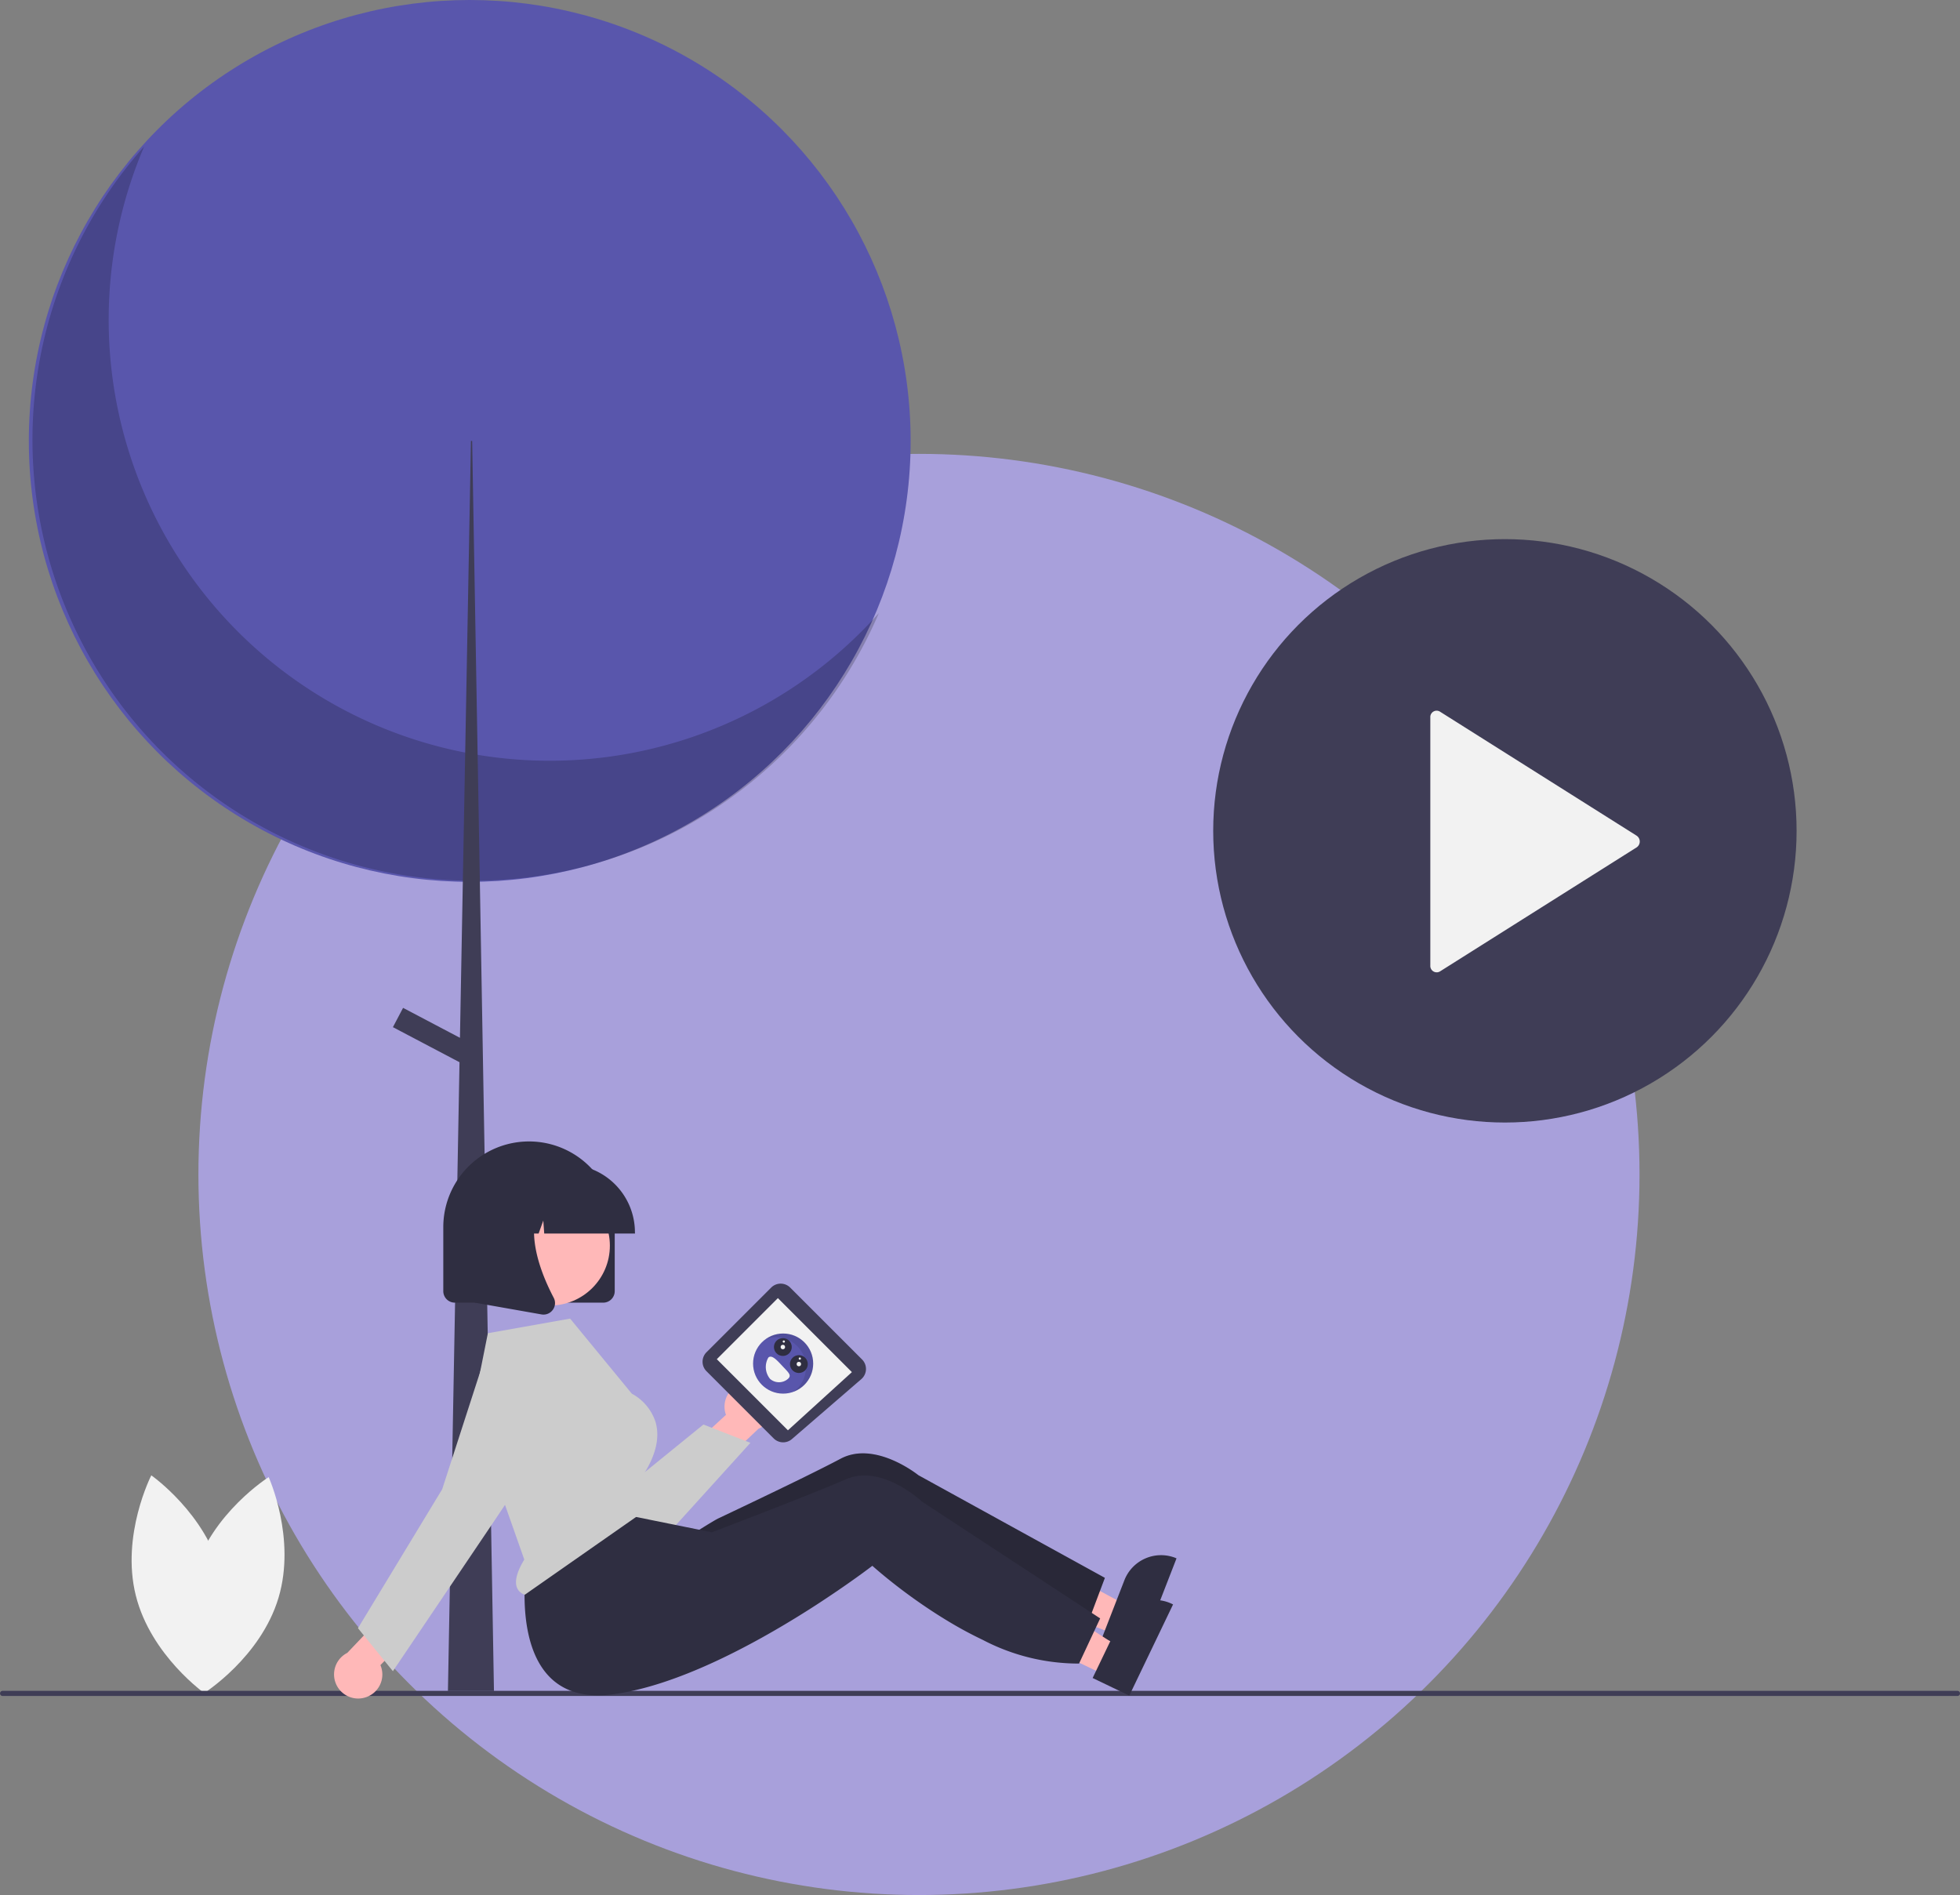 <svg xmlns="http://www.w3.org/2000/svg" width="209.45" height="202.5" viewBox="0 0 209.45 202.5"><rect x="0" y="0" width="209.45" height="202.5" fill="#808080" stroke="none"/><g transform="translate(-855.797 -2001.5)"><circle cx="77" cy="77" r="77" transform="translate(877 2050)" fill="#a8a0db"/><g transform="translate(855.797 2001.5)"><path d="M291.168,705.565c-1.908,6.375,1.053,12.892,1.053,12.892s6.056-3.818,7.964-10.193-1.053-12.892-1.053-12.892S293.077,699.19,291.168,705.565Z" transform="translate(-270.422 -537.529)" fill="#f2f2f2"/><path d="M278.015,705.229c1.606,6.457-1.659,12.828-1.659,12.828s-5.869-4.1-7.475-10.556,1.659-12.828,1.659-12.828S276.409,698.772,278.015,705.229Z" transform="translate(-254.372 -537.021)" fill="#f2f2f2"/><path d="M403.512,613.916l1.215-3.125-11.473-6.172-1.793,4.611Z" transform="translate(-284.422 -439.296)" fill="#ffb8b8"/><path d="M655.512,726.155a4.205,4.205,0,0,0-5.446,2.4l-.819,2.106-1.263,3.251-.309.8,4.048,1.575,3.916-10.076Z" transform="translate(-529.914 -559.686)" fill="#2f2e41"/><path d="M532.616,699.377l-.528,1.4-1.318,3.5-.032.087a22.107,22.107,0,0,1-10.448-1.729,42.467,42.467,0,0,1-4-1.784c-1.926-.973-3.651-2-5.027-2.879-2.071-1.329-3.352-2.328-3.352-2.328s-.338.306-.951.83c-.821.7-2.132,1.8-3.793,3.09q-.951.744-2.041,1.556c-5.36,3.975-12.238-6.633-12.238-6.633s1.934-1.232,2.44-1.471c1.627-.77,5.45-2.586,8.748-4.2,1.7-.833,3.257-1.614,4.3-2.169,3.7-1.972,8.308,1.759,8.308,1.759Z" transform="translate(-414.546 -530.77)" fill="#2f2e41"/><path d="M532.616,699.377l-.528,1.4-1.318,3.5-.032.087a22.107,22.107,0,0,1-10.448-1.729,42.467,42.467,0,0,1-4-1.784c-1.926-.973-3.651-2-5.027-2.879-2.071-1.329-3.352-2.328-3.352-2.328s-.338.306-.951.83c-.821.7-2.132,1.8-3.793,3.09q-.951.744-2.041,1.556c-5.36,3.975-12.238-6.633-12.238-6.633s1.934-1.232,2.44-1.471c1.627-.77,5.45-2.586,8.748-4.2,1.7-.833,3.257-1.614,4.3-2.169,3.7-1.972,8.308,1.759,8.308,1.759Z" transform="translate(-414.546 -530.77)" opacity="0.14"/><circle cx="47.116" cy="47.116" r="47.116" transform="translate(3.081 0)" fill="#5956ac"/><path d="M241.624,175.331A47.12,47.12,0,0,0,320.133,225.2a47.12,47.12,0,1,1-78.509-49.866Z" transform="translate(-226.216 -159.685)" opacity="0.2" style="isolation:isolate"/><path d="M177.517,172.311h.13l2.33,133.581h-4.919Z" transform="translate(-127.191 -125.195)" fill="#3f3d56"/><rect width="2.33" height="8.802" transform="translate(41.988 109.76) rotate(-62.234)" fill="#3f3d56"/><path d="M426.177,779.445h-208.9a.273.273,0,0,1,0-.547h208.9a.273.273,0,0,1,0,.547Z" transform="translate(-217 -598.216)" fill="#3f3d56"/><path d="M407.336,581.413H391.476a1.232,1.232,0,0,1-1.23-1.23v-6.836a9.16,9.16,0,1,1,18.32,0v6.836A1.232,1.232,0,0,1,407.336,581.413Z" transform="translate(-342.875 -442.214)" fill="#2f2e41"/><path d="M491.224,658.476a2.564,2.564,0,0,0-1.965,3.405l-4.312,3.966,1.771,3.209,6.011-5.687a2.578,2.578,0,0,0-1.505-4.894Z" transform="translate(-411.681 -510.691)" fill="#ffb8b8"/><path d="M424.643,664.475q-.292,0-.585-.025a6.89,6.89,0,0,1-5.55-3.706l-6.909-13.3a3.816,3.816,0,0,1,6.6-3.818l6.374,14.3,8.673-7.047,5.022,1.955-8.481,9.363a6.969,6.969,0,0,1-5.142,2.276Z" transform="translate(-358.077 -498.657)" fill="#ccc"/><path d="M508.626,627.862l-7.684-7.684a1.433,1.433,0,0,0-2.027,0L492,627.09a1.433,1.433,0,0,0,0,2.027l7.179,7.179a1.433,1.433,0,0,0,1.951.071l7.417-6.408a1.433,1.433,0,0,0,.148-2.022Q508.663,627.9,508.626,627.862Z" transform="translate(-416.503 -482.591)" fill="#3f3d56"/><path d="M294.574,515.2l-7.909-7.909-6.527,6.527,7.6,7.6Z" transform="translate(-203.539 -368.578)" fill="#f2f2f2"/><circle cx="3.212" cy="3.212" r="3.212" transform="translate(80.475 142.497)" fill="#5956ac"/><path d="M519.594,645.2a3.212,3.212,0,0,0-3.272-5.368,3.212,3.212,0,1,1,2.915,5.658A3.236,3.236,0,0,0,519.594,645.2Z" transform="translate(-434.477 -496.753)" opacity="0.1" style="isolation:isolate"/><path d="M516.555,648.4a2,2,0,0,0,.182,2.278,1.449,1.449,0,0,0,1.936-.024c.383-.36.036-.657-.549-1.279S516.938,648.044,516.555,648.4Z" transform="translate(-434.447 -503.333)" fill="#f2f2f2"/><circle cx="0.952" cy="0.952" r="0.952" transform="translate(84.417 144.81)" fill="#2f2e41"/><circle cx="0.952" cy="0.952" r="0.952" transform="translate(82.706 142.989)" fill="#2f2e41"/><circle cx="0.238" cy="0.238" r="0.238" transform="translate(85.131 145.523)" fill="#f2f2f2"/><circle cx="0.119" cy="0.119" r="0.119" transform="translate(85.352 145.056)" fill="#f2f2f2"/><circle cx="0.119" cy="0.119" r="0.119" transform="translate(83.641 143.236)" fill="#f2f2f2"/><circle cx="0.238" cy="0.238" r="0.238" transform="translate(83.42 143.703)" fill="#f2f2f2"/><path d="M401.019,627.966l1.451-3.022L391.5,617.909l-2.142,4.46Z" transform="translate(-282.898 -448.952)" fill="#ffb8b8"/><path d="M652.5,743.8a4.205,4.205,0,0,0-5.614,1.971l-.979,2.037-1.509,3.144-.369.771,3.916,1.881,4.679-9.745Z" transform="translate(-527.267 -572.414)" fill="#2f2e41"/><path d="M483.515,710.01l-.634,1.356-1.583,3.385-.038.085a22.108,22.108,0,0,1-10.284-2.527,42.479,42.479,0,0,1-3.85-2.086c-1.846-1.118-3.486-2.275-4.791-3.257-1.963-1.485-3.164-2.578-3.164-2.578s-.361.279-1.012.755c-.872.637-2.264,1.63-4.019,2.789q-1,.669-2.155,1.394c-5.649,3.552-13.683,7.878-20.516,8.791-12,1.605-9.176-14.41-9.176-14.41l9.551-4.96,4.055.823,4.514.913,1.6.325.826-.314c1.682-.643,5.633-2.16,9.045-3.516,1.758-.7,3.371-1.359,4.457-1.832,3.844-1.682,8.148,2.393,8.148,2.393Z" transform="translate(-365.949 -537.07)" fill="#2f2e41"/><path d="M350.719,752.941a2.564,2.564,0,0,0,1.786-3.5l4.1-4.184-1.935-3.113-5.709,5.99a2.578,2.578,0,0,0,1.756,4.809Z" transform="translate(-311.851 -571.51)" fill="#ffb8b8"/><circle cx="6.395" cy="6.395" r="6.395" transform="translate(52.382 126.715)" fill="#ffb8b8"/><path d="M401.533,643.372l5.57,15.792-.033.055c-.775,1.281-1.028,2.314-.732,2.988a1.3,1.3,0,0,0,.825.712l13.182-9.214-.462-3.693.026-.041c1.274-2.039,1.687-3.885,1.226-5.487a5.3,5.3,0,0,0-2.514-3.032l-.046-.036-6.575-8-8.789,1.561Z" transform="translate(-351.076 -492.512)" fill="#ccc"/><path d="M360.637,675.518l-3.732-4.593,9-14.85,4.194-12.964.13.042-.13-.042a5.208,5.208,0,1,1,9.287,4.494l-7.7,11.536Z" transform="translate(-318.651 -496.939)" fill="#ccc"/><path d="M423.03,580.569h-9.7l-.1-1.392-.5,1.392h-1.493l-.2-2.759-.985,2.759h-2.889v-.137a7.254,7.254,0,0,1,7.246-7.246h1.367a7.254,7.254,0,0,1,7.246,7.246Z" transform="translate(-355.172 -448.753)" fill="#2f2e41"/><path d="M409.968,597.289a1.247,1.247,0,0,1-.218-.019l-7.1-1.253V584.281h7.817l-.193.226c-2.693,3.14-.664,8.232.785,10.988a1.212,1.212,0,0,1-.1,1.287A1.225,1.225,0,0,1,409.968,597.289Z" transform="translate(-351.887 -456.814)" fill="#2f2e41"/><circle cx="31.171" cy="31.171" r="31.171" transform="translate(129.646 57.61)" fill="#3f3d56"/><path d="M775.989,396.584V423.1a.683.683,0,0,0,1.023.629l21.023-13.26a.751.751,0,0,0,0-1.25l-21.023-13.26a.676.676,0,0,0-1.023.621Z" transform="translate(-623.142 -319.919)" fill="#f2f2f2"/></g></g></svg>